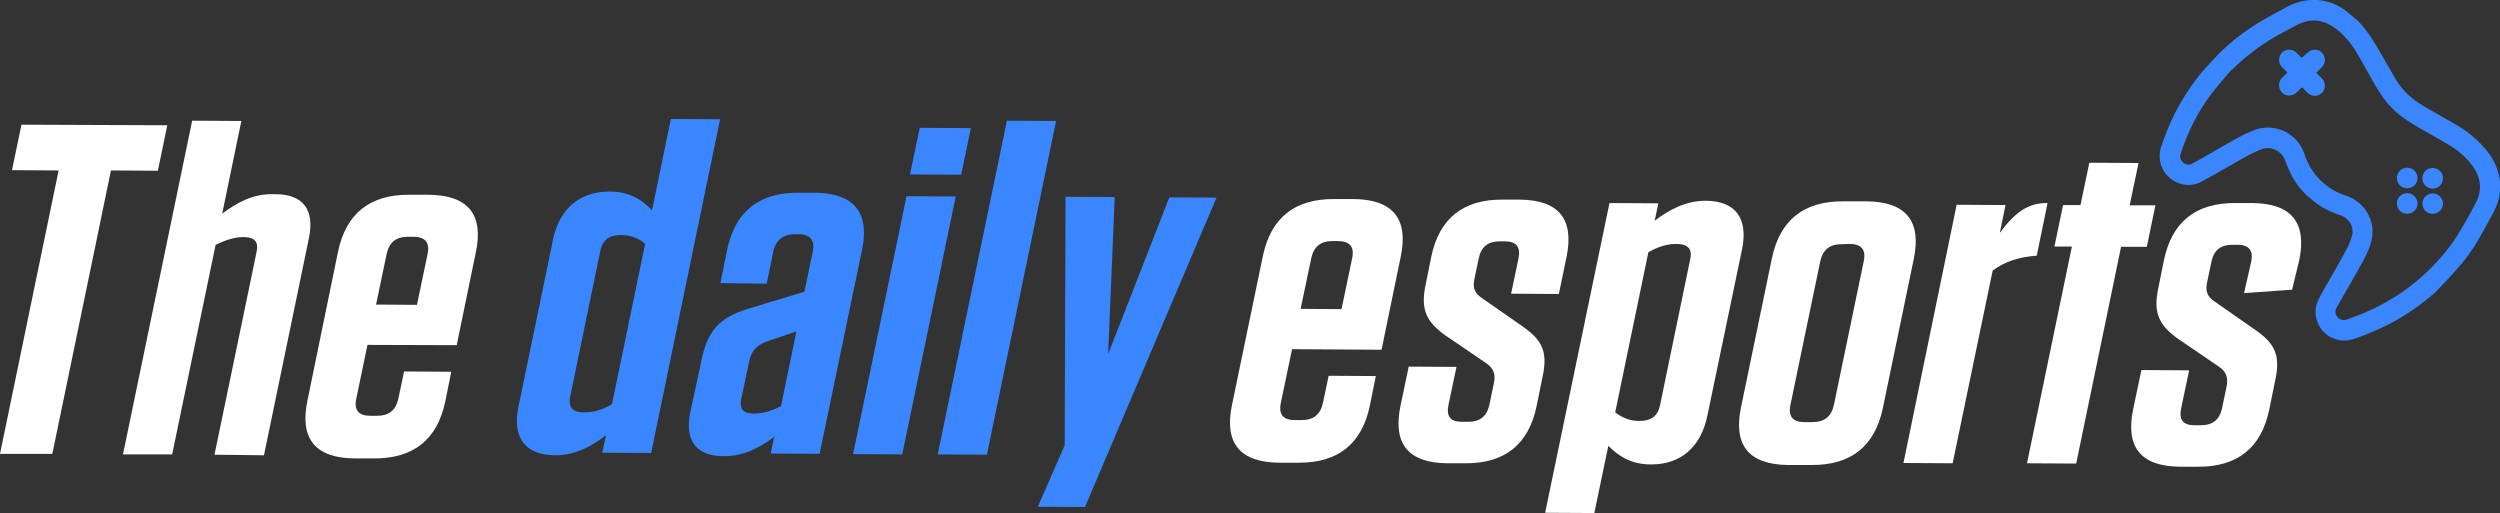 <svg xmlns="http://www.w3.org/2000/svg" xml:space="preserve" width="874.2" height="179.4" style="overflow:visible;enable-background:new 0 0 874.2 179.4"><rect width="100%" height="100%" fill="#333333" stroke="none"/><style>.st0{fill:#fff}.st1{fill:#3a86ff}</style><path d="m0 158.7 20.5-99.1-16.3-.1 3.3-15.9 51 .2-3.3 15.9-16.4-.1-20.5 99.1H0zM67.2 42.2l17.2.1-6.7 32.4c5.2-3.8 10.5-6.9 17.6-6.8h.9c9.9 0 13.9 5.5 11.8 15.5l-15.7 75.8L75 159l14.7-70.8c.8-3.6-.6-5.3-4.5-5.3-3.2 0-6.2 1-9.8 2.7l-15.2 73.3H43L67.2 42.2zM128.5 120.6l-3.9 18.7c-.9 4.1.8 6.1 4.9 6.1h2.2c4.3 0 6.7-1.9 7.6-6l2-9.5 16.5.1-2.1 10.4c-2.8 13.3-11.1 20-25 19.9h-6.6c-13.8-.1-19.4-6.8-16.6-20.2L118.2 88c2.8-13.3 11.1-20 25-19.9h6.6c13.8.1 19.4 6.8 16.6 20.1l-6.7 32.5-31.2-.1zm3-14.1 14.3.1 3.7-17.7c.9-4.1-.8-6.1-5-6.1h-1.9c-4.1 0-6.5 1.9-7.4 6l-3.7 17.7zM451.8 122.1l-3.9 18.7c-.9 4.1.8 6.1 4.9 6.1h2.2c4.3 0 6.7-1.9 7.6-6l2-9.5 16.5.1-2.1 10.4c-2.8 13.3-11.1 20-25 19.9h-6.6c-13.8-.1-19.4-6.8-16.6-20.2l10.8-52.1c2.8-13.3 11.1-20 25-19.9h6.6c13.8.1 19.4 6.8 16.6 20.2l-6.7 32.5-31.3-.2zm3-14.1 14.3.1 3.7-17.7c.9-4.1-.8-6.1-5-6.1h-1.9c-4.1 0-6.5 1.9-7.4 6.1l-3.7 17.6zM531 90.3c.8-3.9-.8-5.9-4.7-5.9h-2c-3.9 0-6.4 1.9-7.2 5.9l-1.5 7.1c-.7 3.3 0 5.1 2.7 6.9l14.2 9.9c6.4 4.5 8.8 8.4 7 17.1l-2.2 10.8c-2.8 13.3-11.1 20-25 19.9h-6.1c-13.8-.1-19.2-6.8-16.5-20l2.9-13.8 16.7.1-2.8 13.3c-.8 3.9.6 5.9 4.7 5.9h2.2c4.1 0 6.5-1.9 7.4-5.9l1.6-7.7c.6-3.1-.1-5.1-2.7-6.9l-14.4-9.8c-6.2-4.5-8.6-8.6-6.9-17.1l2.1-10.4c2.8-13.3 11.1-20 25-19.9h5.8c13.8.1 19.2 6.8 16.5 20l-2.7 13-16.7-.1 2.6-12.4zM577.5 162.4h-.2c-7.2 0-11.6-3.2-14.9-6.5l-4.9 23.5-17.2-.1L562.8 71l17.1.1-1.3 6.1c4.7-3.6 10.7-7 17.8-7h.2c10.4.1 14.7 6.3 12.6 16.8L597 145.5c-2.2 10.6-9.1 16.9-19.5 16.9zm8.6-77.1c-3.4 0-6.5 1.1-9.7 2.9l-11.6 56c2.4 1.8 5 3 8.4 3 4.1 0 6.5-1.6 7.3-5.6L591 90.8c.9-3.8-.8-5.5-4.9-5.5zM625.4 162.6c-13.8-.1-19.4-6.8-16.6-20.2l10.8-52.1c2.8-13.3 11.1-20 25-19.9h8c13.8.1 19.4 6.8 16.6 20.2l-10.8 52.1c-2.8 13.3-11.1 20-25 19.9h-8zm18.5-77.2c-4.1 0-6.5 1.9-7.4 6l-10.4 50.1c-.9 4.1.8 6.1 4.9 6.1h2.7c4.3 0 6.7-1.9 7.6-6.1l10.4-50.1c.9-4.1-.8-6.1-5-6.1l-2.8.1zM684.2 71.6l17.1.1-2 9.7c5.4-7.2 9.9-10.5 16.7-10.4l-3.8 18.4c-6.4.5-11.2 2.1-15.4 5.2l-14 67.4-17.2-.1 18.6-90.3zM726 162.1l-17.2-.1 15.7-75.8h-6.1l3-14.5h6.1l3.1-14.8 17.2.1-3.1 14.8h9l-3 14.5h-9L726 162.1zM787.2 91.5c.8-3.9-.8-5.9-4.7-5.9h-2c-3.9 0-6.4 1.9-7.2 5.9l-1.5 7.1c-.7 3.3 0 5.1 2.7 6.9l14.2 9.9c6.4 4.5 8.8 8.4 7 17.1l-2.2 10.8c-2.8 13.3-11.1 20-25 19.9h-6.1c-13.8-.1-19.2-6.8-16.5-20l2.9-13.8 16.7.1-2.8 13.3c-.8 3.9.6 5.9 4.7 5.9h2.2c4.1 0 6.5-1.9 7.4-5.9l1.6-7.7c.6-3.1-.1-5.1-2.7-6.9l-14.4-9.8c-6.2-4.5-8.6-8.6-6.9-17.1l2.1-10.4c2.8-13.3 11.1-20 25-19.9h5.8c13.8.1 19.2 6.8 16.5 20l-2.5 10.3-16.8 1.2 2.5-11z" class="st0"/><path d="m227.7 158.4-17.1-.1 1.3-6.1c-4.7 3.6-10.5 7-17.7 7h-.2c-10.6-.1-14.9-6.5-12.7-17l12.1-58.5c2.2-10.5 9.1-16.7 19.7-16.7h.2c7.2 0 11.5 3.2 14.7 6.5l6.6-31.9 17.2.1-24.1 116.7zm-2.1-73.2a13 13 0 0 0-8.4-3c-4.1 0-6.5 1.6-7.3 5.6l-10.5 50.8c-.8 3.9.9 5.6 5 5.6 3.4 0 6.7-1.1 9.6-2.9l11.6-56.1zM245.3 126c2.2-10.7 6.5-15.1 16.9-18.2l19.1-5.8 2.9-14c.8-3.9-.8-6.1-5-6.1H278c-4.1 0-6.8 2.1-7.6 6.1l-2.3 11.2-16.2-.2 2.4-11.7c2.8-13.3 11.1-20 25-19.9h5.5c13.8.1 19.4 6.8 16.6 20.1l-14.8 71.2-17.1-.1 1.2-5.8c-5 3.6-10.3 6.7-17.4 6.7h-.2c-9.9 0-13.7-5.7-11.7-15.4l3.9-18.1zm27.8 16 5.4-26.1-10.1 3.4c-4.1 1.6-5.6 3.3-6.5 7.4l-2.7 12.8c-.7 3.5.6 5.1 4.4 5.1 3.1 0 6-.8 9.5-2.6zM317 68.6l17.2.1-18.7 90.2-17.2-.1L317 68.6zm4.6-23.9 17.9.1-3.4 16.3-17.9-.1 3.4-16.3zM352.1 42.2l17.2.1L345.1 159l-17.2-.1 24.2-116.7zM362.9 177.2l9.4-21.5.3-86.9 17.2.1-2.3 54.9L408.9 69l16.5.1-46 108.2-16.5-.1zM855.8 97.8c1.7-1.8 3.3-3.7 5-5.6 2.2-2.7 4.2-5.5 5.9-8.5 1.8-3.1 3.5-6.2 5.2-9.4 2.6-4.9 3.1-10 1.3-15.2-1-3-2.8-5.6-4.9-7.9-2.7-3-5.9-5.5-9.3-7.5-3.8-2.2-7.7-4.4-11.5-6.6-3.9-2.3-7.2-5.2-9.6-9.1-1.9-3.2-3.7-6.5-5.6-9.7-2.3-4-4.7-7.9-8-11.2-1.4-1.1-2.7-2.3-4.1-3.4-3.1-2.3-6.7-3.6-10.5-3.7-3.5-.1-6.7.7-9.8 2.3-4.7 2.6-9.5 5-13.9 8.1-3.3 2.3-6.5 4.9-9.4 7.7-2.1 2.1-4.1 4.3-6.1 6.5-1.5 1.7-2.8 3.5-4.1 5.3a77 77 0 0 0-8 14.3c-.9 2.1-1.6 4.2-2.4 6.3-1.7 4.3-.6 8.8 2.6 11.6 3 2.7 7.5 3.4 11.1 1.5 4.4-2.4 8.8-4.9 13.1-7.4 2.6-1.5 5.2-2.9 8-4 3.1-1.2 6.8.4 8.1 3.5.7 1.8 1.4 3.6 2.3 5.4 1.5 2.9 3.5 5.5 6 7.7 1.1.9 2.2 1.9 3.4 2.7 2.4 1.7 5.1 2.9 7.9 3.8 2.9 1 4.7 4 4 7-.4 1.5-1 3-1.7 4.4-1.5 2.8-3 5.5-4.6 8.3-1.8 3.2-3.7 6.3-5.4 9.6-2.8 5.3 0 12 5.6 13.9 2.5.9 4.9.7 7.4-.2 4.1-1.5 8.2-3.2 12.1-5.2 5.6-3 10.8-6.6 15.6-10.8 1.3-1.4 2.8-2.9 4.3-4.5zm-35.1 13.9c-1.4.5-2.6.1-3.4-.9-.8-1-.8-2.3-.1-3.5 3.2-5.6 6.5-11.2 9.6-16.9 1-1.9 1.9-4 2.4-6.1 1.8-6.8-2.2-13.7-8.9-15.9a22.2 22.2 0 0 1-14.4-14.3 13.47 13.47 0 0 0-17.9-8.5c-3.8 1.5-7.3 3.6-10.8 5.6-3.5 2-6.9 4-10.4 5.9-1.1.7-2.4.6-3.3-.2-1-.8-1.4-2-.9-3.3 2.6-7.9 6.3-15.2 11.4-21.7 2-2.6 4.2-5 6.3-7.5l.1.1c5.4-5.4 11.5-9.8 18.2-13.3 1.8-.9 3.5-2 5.3-2.8 4.3-2 8.4-1.5 12.3 1.2 3.8 2.7 6.4 6.2 8.7 10.2 1.9 3.3 3.7 6.6 5.6 9.9 2 3.4 4.2 6.6 7.2 9.3 2.6 2.3 5.6 4.2 8.6 5.9 3.6 2.1 7.3 4.1 10.9 6.3 3.1 2 5.9 4.5 7.9 7.6 2.5 3.8 2.8 7.9.7 12-1.9 3.7-4 7.4-6.2 11-2.1 3.5-4.7 6.7-7.5 9.8-8.7 9.4-19.2 16-31.4 20.1z" class="st1"/><path d="M812 32.4a3.54 3.54 0 0 1-4.8.3c-.6-.5-1.2-1.1-1.7-1.7-.4-.5-.7-.4-1.1 0a8 8 0 0 1-1.3 1.3c-1.5 1.4-3.7 1.5-5.1.1a3.74 3.74 0 0 1 0-5.2c.5-.5 1-1 1.5-1.4.3-.3.3-.5 0-.8l-1.4-1.4a3.65 3.65 0 0 1-.1-5.2c1.4-1.4 3.6-1.4 5.1.1l.6.6c.3.3.6.5.8.8.3.3.5.3.8 0 .6-.6 1.3-1.3 2-1.8 1.5-1.1 3.6-.9 4.7.4a3.6 3.6 0 0 1-.1 5c-.5.6-1.1 1.1-1.6 1.6-.3.2-.3.4 0 .7l1.6 1.6a3.6 3.6 0 0 1 .1 5zM853.2 64.9a3.62 3.62 0 0 1-5.1 0 3.62 3.62 0 0 1 0-5.1c1.4-1.4 3.7-1.4 5.1 0 1.4 1.3 1.4 3.7 0 5.1zM844.3 73.7a3.62 3.62 0 0 1-5.1 0 3.62 3.62 0 0 1 0-5.1c1.4-1.4 3.7-1.4 5.1 0 1.4 1.5 1.4 3.8 0 5.1zM844.3 64.8a3.62 3.62 0 0 1-5.1 0 3.62 3.62 0 0 1 0-5.1c1.4-1.4 3.7-1.4 5.1 0 1.4 1.5 1.4 3.7 0 5.1zM853.2 73.7a3.6 3.6 0 0 1-5 .1 3.62 3.62 0 0 1-.1-5.1c1.4-1.4 3.7-1.4 5.1 0a3.5 3.5 0 0 1 0 5z" class="st1"/></svg>